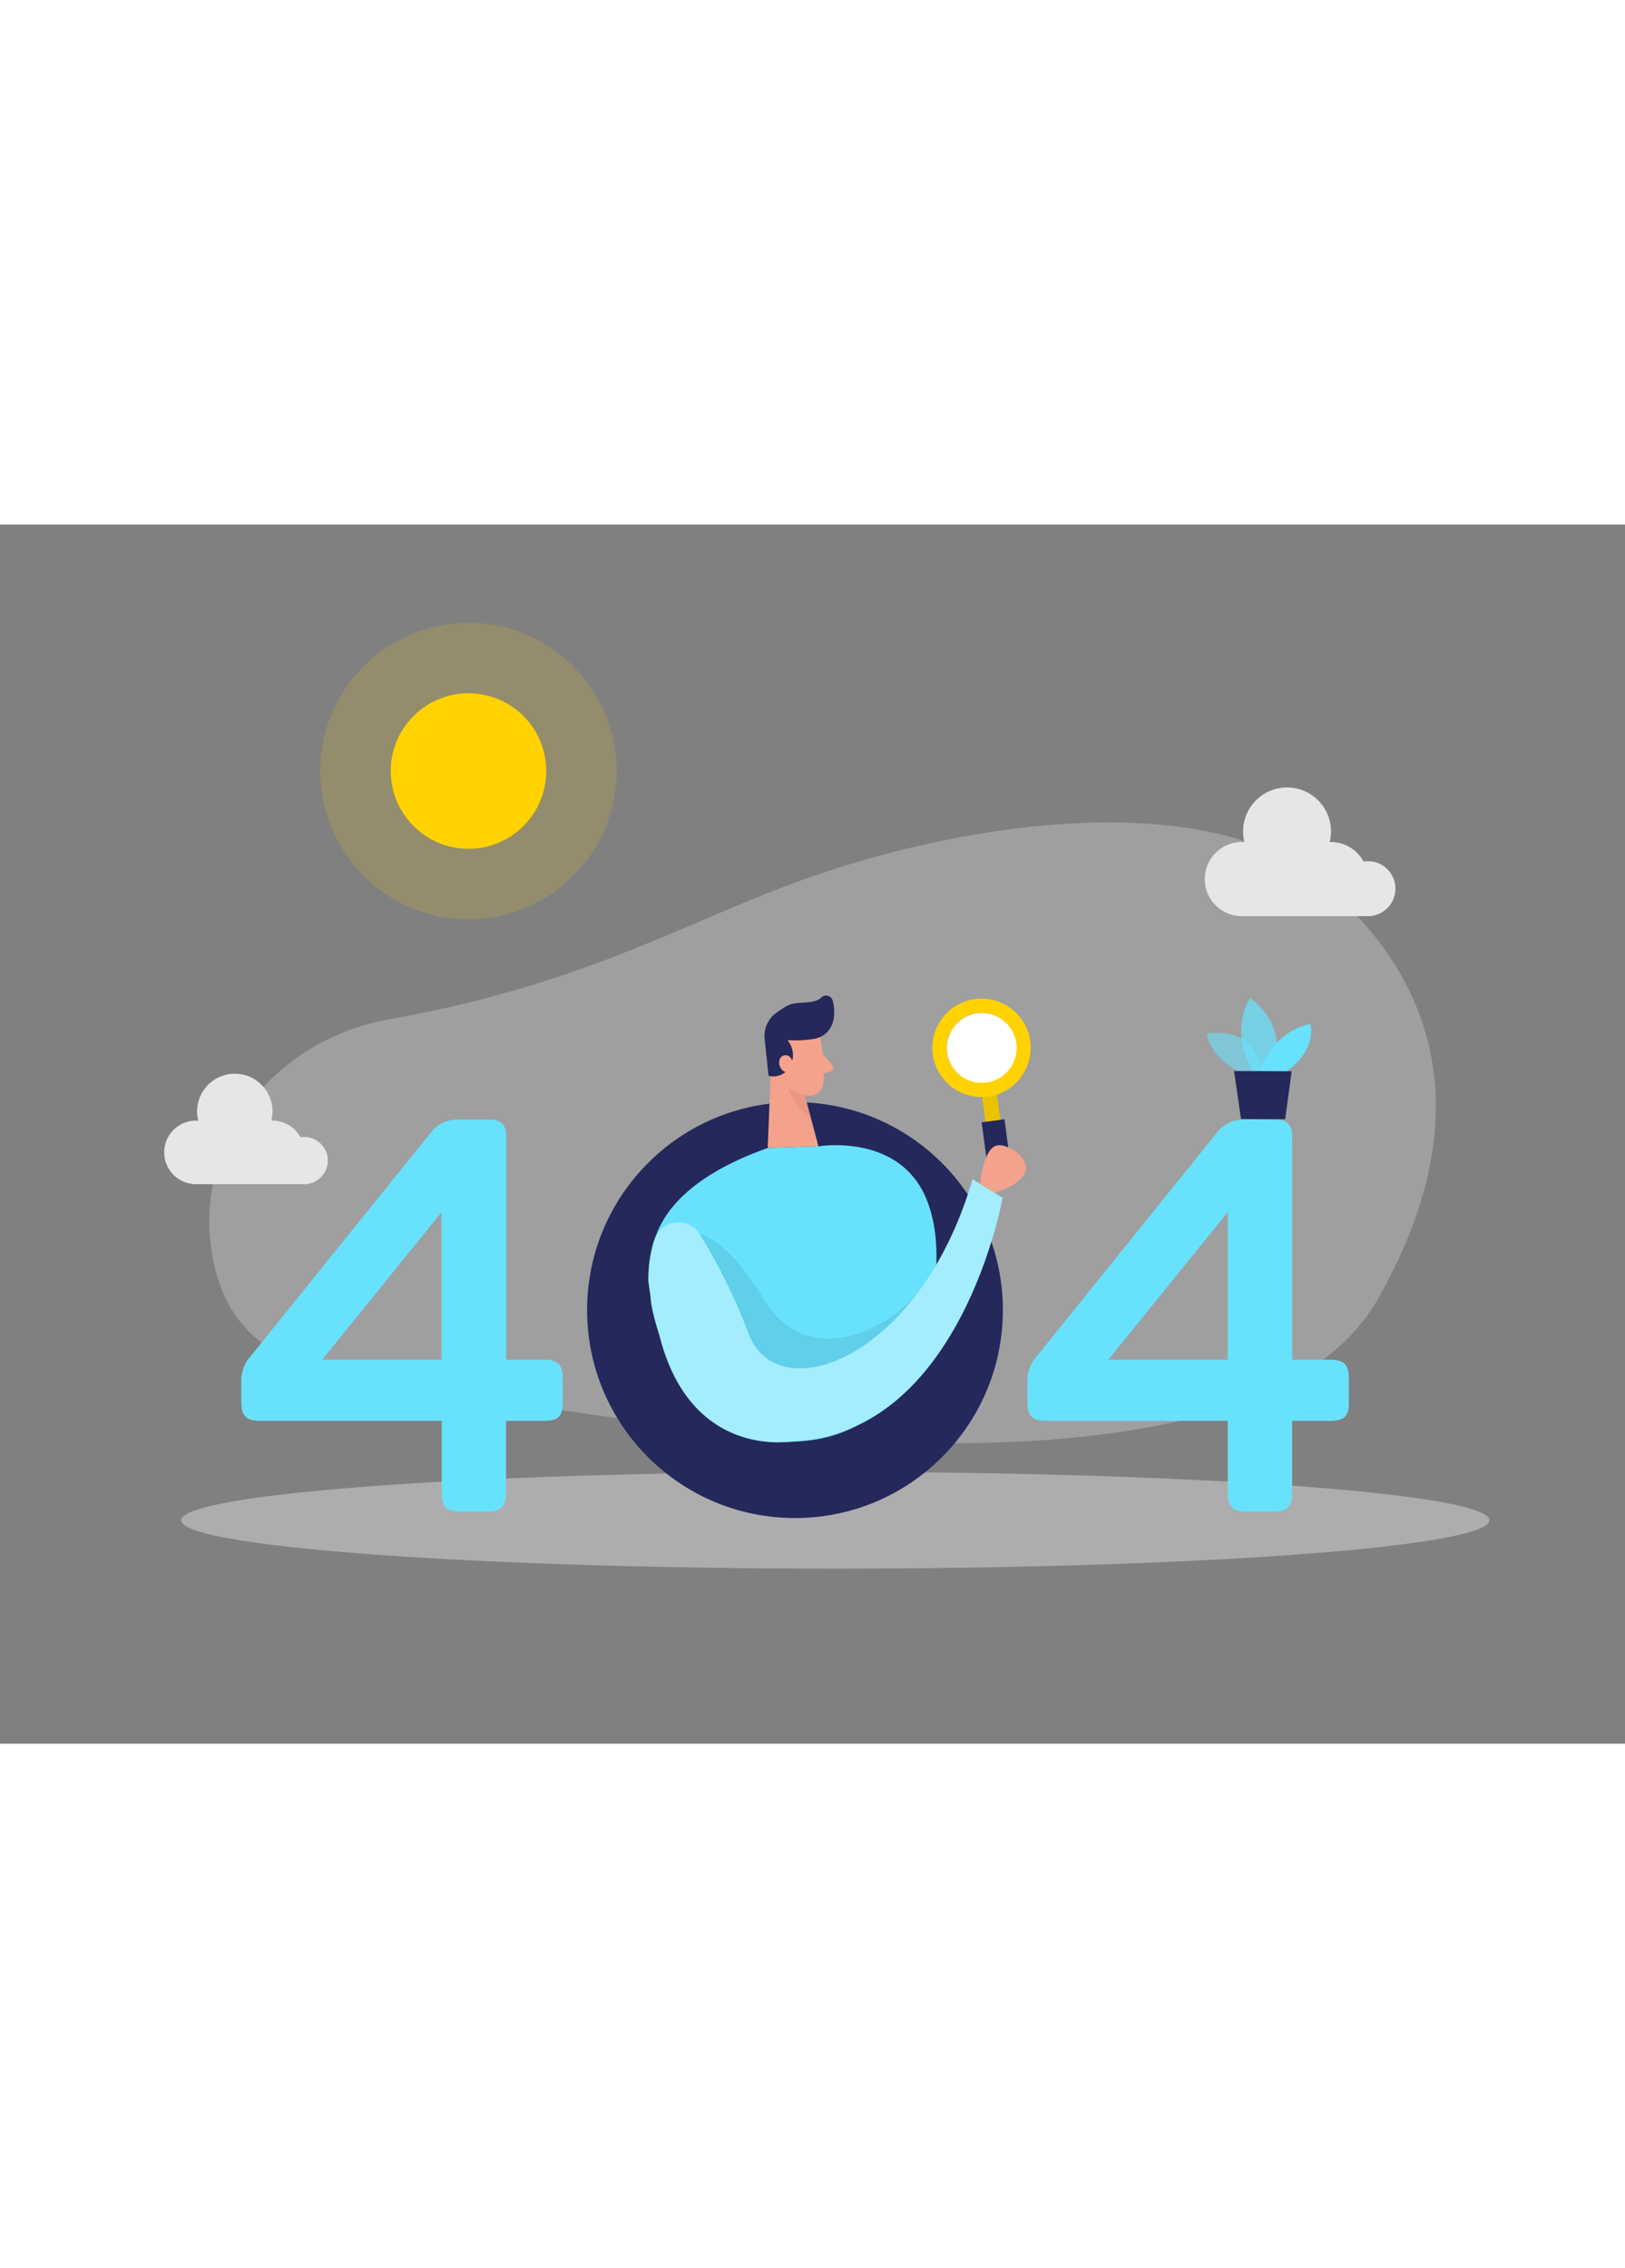 <svg id="Layer_1" data-name="Layer 1" xmlns="http://www.w3.org/2000/svg" viewBox="0 0 400 300" data-imageid="404-page-not-found-two-color-d285f" imageName="404 Page Not Found" class="illustrations_image" style="width: 215px;"><rect x="0" y="0" width="400" height="300" fill="#808080" stroke="none"/><path d="M95.85,121.73c-27.66,4.91-47.21,29-44,55.43,1.71,14,8.64,26.43,26.47,30,47.3,9.51,225.85,45.31,260.93-16.72,27.35-48.34,11.05-81.81-14.35-102.76s-78-16.6-121.53-2.26C171,96.11,146.93,112.65,95.85,121.73Z" fill="#e6e6e6" opacity="0.3"/><ellipse cx="205.6" cy="245.02" rx="161.02" ry="11.9" fill="#e6e6e6" opacity="0.45"/><circle cx="115.32" cy="60.66" r="19.14" fill="#ffd200"/><circle cx="115.32" cy="60.66" r="36.49" fill="#ffd200" opacity="0.15"/><circle cx="195.69" cy="193.3" r="51.17" fill="#24285b"/><circle cx="195.69" cy="193.3" r="32.21" fill="#fff"/><path d="M133.91,205.51c3.39,0,4.61,1.22,4.61,4.6v5.83c0,3.39-1,4.61-4.61,4.61h-9.35V238.3c0,3.38-1.22,4.6-4.61,4.6h-6.64c-3.38,0-4.6-1.22-4.6-4.6V220.55H64c-3.38,0-4.6-1.22-4.6-4.61v-4.88A9,9,0,0,1,61,205.51l45-55.83a8.07,8.07,0,0,1,6.5-3.25H120c3.39,0,4.61.95,4.61,4.61v54.47Zm-25.2-36.32L79.3,205.51h29.41Z" fill="#68e1fd" class="target-color"/><path d="M327.42,205.51c3.39,0,4.61,1.22,4.61,4.6v5.83c0,3.39-.95,4.61-4.61,4.61h-9.35V238.3c0,3.38-1.22,4.6-4.61,4.6h-6.64c-3.38,0-4.6-1.22-4.6-4.6V220.55H257.5c-3.38,0-4.6-1.22-4.6-4.61v-4.88a9,9,0,0,1,1.62-5.55l45-55.83a8.07,8.07,0,0,1,6.5-3.25h7.45c3.39,0,4.61.95,4.61,4.61v54.47Zm-25.2-36.32-29.41,36.32h29.41Z" fill="#68e1fd" class="target-color"/><path d="M307.35,135.53s-8.51-2.32-10.36-10.25c0,0,13.19-2.66,13.57,10.95Z" fill="#68e1fd" opacity="0.58" class="target-color"/><path d="M308.4,134.69s-5.95-9.41-.72-18.2c0,0,10,6.37,5.58,18.22Z" fill="#68e1fd" opacity="0.73" class="target-color"/><path d="M309.93,134.7s3.14-9.94,12.65-11.82c0,0,1.78,6.45-6.16,11.84Z" fill="#68e1fd" class="target-color"/><polygon points="303.76 134.47 305.48 146.28 316.35 146.33 317.95 134.53 303.76 134.47" fill="#24285b"/><path d="M201.88,126.11s1.4,6.75.79,11.43a3.46,3.46,0,0,1-3.91,3c-2.35-.34-5.43-1.48-6.62-5l-2.76-5.75a6.21,6.21,0,0,1,1.93-6.9C194.85,119.63,201.23,122,201.88,126.11Z" fill="#f4a28c"/><polygon points="189.88 130.8 188.98 153.41 201.47 153.01 197.11 136.72 189.88 130.8" fill="#f4a28c"/><path d="M200.21,126.59a27.36,27.36,0,0,1-6.37.27,5.76,5.76,0,0,1,.74,6.27,4.68,4.68,0,0,1-5.4,2.52l-.93-8.82a7,7,0,0,1,2.8-6.64,24.34,24.34,0,0,1,2.77-1.79c2.41-1.32,6.32-.07,8.39-2.05a1.67,1.67,0,0,1,2.75.78c.72,2.63.74,6.9-2.71,8.79A6.36,6.36,0,0,1,200.21,126.59Z" fill="#24285b"/><path d="M195.29,132.84s-.36-2.64-2.32-2.2-1.46,4.25,1.28,4.28Z" fill="#f4a28c"/><path d="M202.54,130.41l2.23,2.41a1.11,1.11,0,0,1-.49,1.81l-2.56.8Z" fill="#f4a28c"/><path d="M198.22,140.25a8.24,8.24,0,0,1-4.3-1.92s.66,4.09,5.66,7.61Z" fill="#ce8172" opacity="0.31"/><path d="M189,153.41l12.49-.4s19.62-3.33,26.43,12.67S226,204.29,226,204.29,218.9,228.16,189,225.52c0,0-24.87-1.44-27.68-35.53a33.25,33.25,0,0,0-.68-4.42C159.5,180.24,158.84,164.07,189,153.41Z" fill="#68e1fd" class="target-color"/><path d="M172.27,174.65s6.66.73,15.91,16.22,27.41,9.81,37.65-1.65l-19,25.14-21.28-1.71-11.57-30.8Z" opacity="0.08"/><rect x="242.24" y="139" width="3.69" height="10.74" transform="translate(-16.97 33.59) rotate(-7.61)" fill="#ffd200"/><rect x="242.24" y="139" width="3.69" height="10.74" transform="translate(-16.97 33.59) rotate(-7.61)" opacity="0.08"/><rect x="242.52" y="146.67" width="5.67" height="13.79" transform="translate(-18.17 33.84) rotate(-7.61)" fill="#24285b"/><path d="M240,116.77a12.1,12.1,0,1,0,13.6,10.39A12.1,12.1,0,0,0,240,116.77Zm2.74,20.46a8.55,8.55,0,1,1,7.33-9.6A8.56,8.56,0,0,1,242.78,137.23Z" fill="#ffd200"/><circle cx="241.67" cy="128.8" r="8.59" fill="#fff"/><path d="M161,176.33a6.18,6.18,0,0,1,11.25-1.68,141.62,141.62,0,0,1,12,24.39c7.15,19.06,42.21,6.49,55.15-37.95l7.38,4.59s-10.18,57.72-51.16,59.84c0,0-25.58,5.18-33.35-26.21,0,0-2-5.91-2.12-9.25l-.54-3.76a31.69,31.69,0,0,1,1.32-9.87Z" fill="#68e1fd" class="target-color"/><path d="M161,176.33a6.18,6.18,0,0,1,11.25-1.68,141.62,141.62,0,0,1,12,24.39c7.15,19.06,42.21,6.49,55.15-37.95l7.38,4.59s-10.18,57.72-51.16,59.84c0,0-25.58,5.18-33.35-26.21,0,0-2-5.91-2.12-9.25l-.54-3.76a31.69,31.69,0,0,1,1.32-9.87Z" fill="#fff" opacity="0.39"/><path d="M241.27,162.21s.75-9.51,4.67-9.49,13.13,7.06-1.09,11.71Z" fill="#f4a28c"/><path d="M343.49,89.6a6.76,6.76,0,0,0-6.76-6.76,6.59,6.59,0,0,0-1.09.09,9.1,9.1,0,0,0-8-4.8l-.33,0a10.82,10.82,0,1,0-21,0l-.33,0a9.12,9.12,0,1,0,0,18.23h31.63V96.3A6.77,6.77,0,0,0,343.49,89.6Z" fill="#e6e6e6"/><path d="M80.7,156.51a5.8,5.8,0,0,0-5.8-5.8,7,7,0,0,0-.93.08,7.81,7.81,0,0,0-6.89-4.11H66.8a9.28,9.28,0,1,0-18,0h-.28a7.82,7.82,0,1,0,0,15.63H75.65v-.05A5.81,5.81,0,0,0,80.7,156.51Z" fill="#e6e6e6"/></svg>